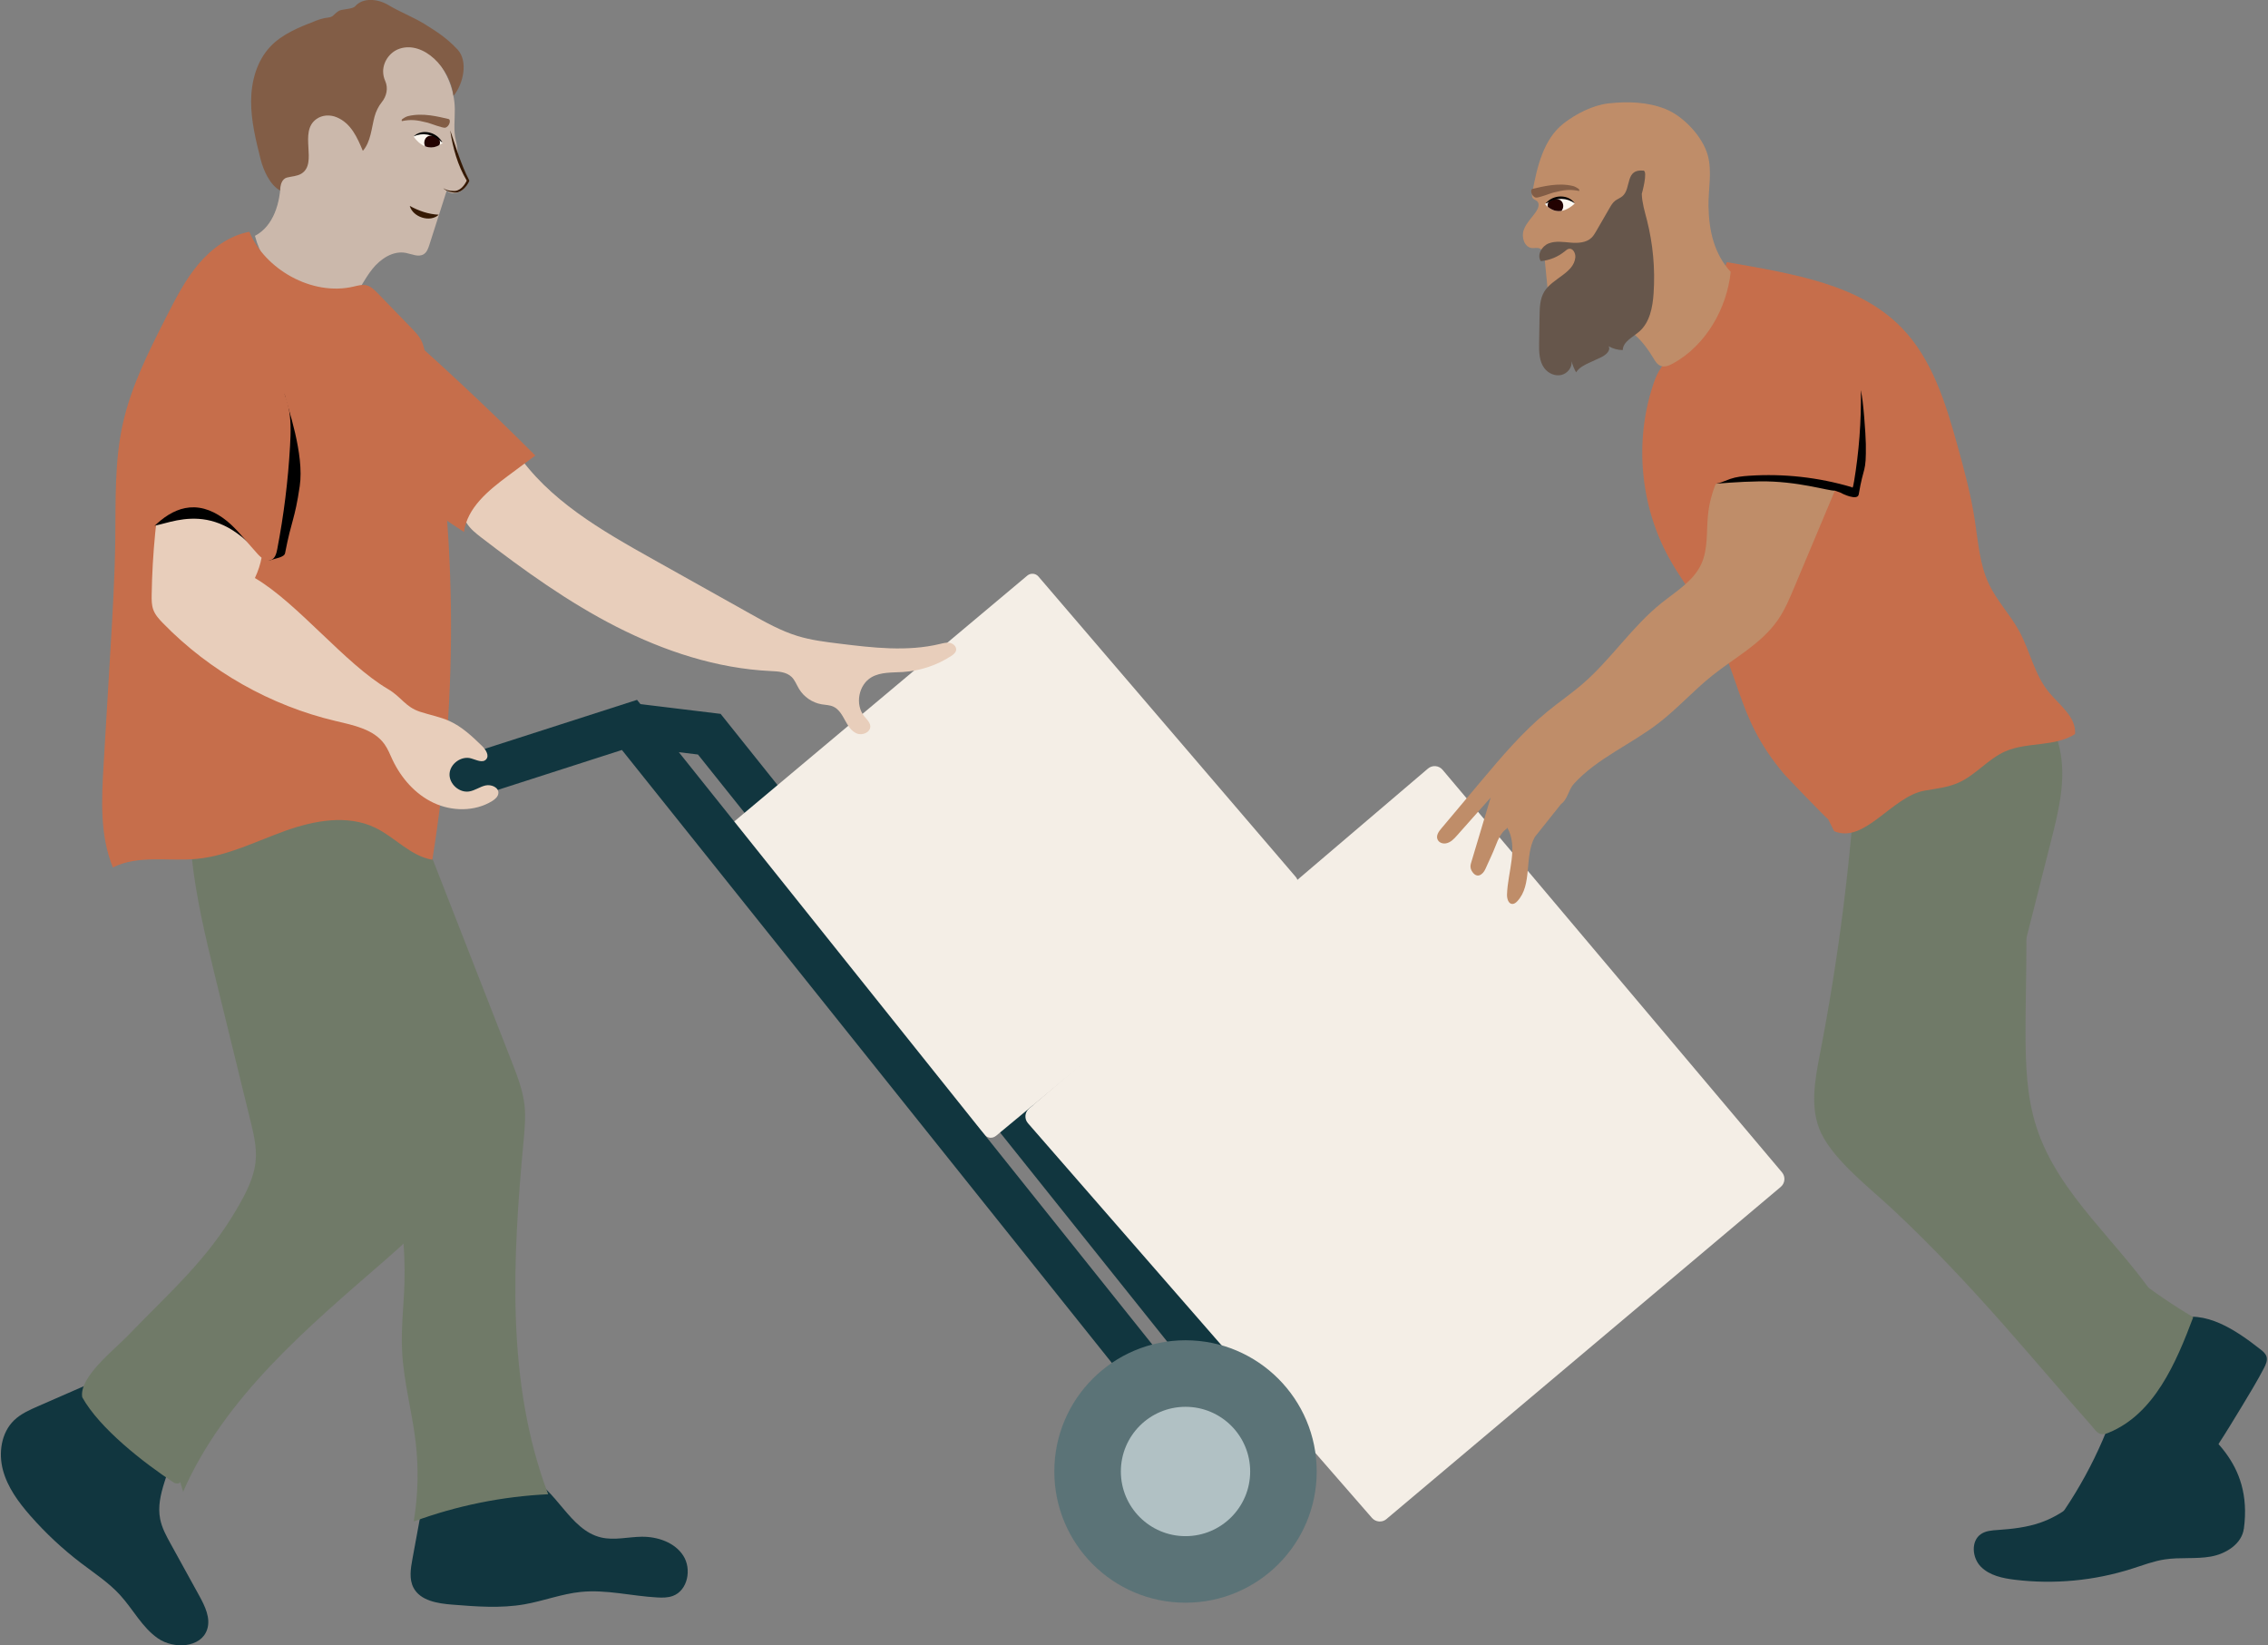 <svg width="233" height="169" xmlns="http://www.w3.org/2000/svg" xmlns:xlink="http://www.w3.org/1999/xlink" xml:space="preserve" overflow="hidden"><rect width="100%" height="100%" fill="#808080" stroke="none"/><defs><clipPath id="clip0"><rect x="989" y="481" width="233" height="169"></rect></clipPath><clipPath id="clip1"><path d="M1034.49 495.677C1034.49 495.677 1032.95 493.947 1031.49 495.018 1031.49 495.018 1032.75 497.037 1034.49 495.677Z"></path></clipPath><clipPath id="clip2"><path d="M1147.73 501.958C1147.73 501.958 1149.58 500.562 1150.8 501.898 1150.8 501.898 1149.17 503.632 1147.73 501.958Z"></path></clipPath></defs><g clip-path="url(#clip0)" transform="translate(-989 -481)"><path d="M127.635 144.043 72.776 75.415 64.946 74.462" stroke="#11363F" stroke-width="4.426" stroke-linecap="round" stroke-miterlimit="10" fill="none" transform="matrix(1 0 0 1 989.092 481)"></path><path d="M102.215 116.687 132.938 91.211C133.28 90.929 133.324 90.427 133.035 90.088L106.589 59.217C106.299 58.879 105.788 58.839 105.446 59.124L74.365 85.196C74.023 85.482 73.983 85.989 74.281 86.323L101.085 116.595C101.374 116.921 101.877 116.961 102.215 116.679Z" fill="#F4EEE6" transform="matrix(1 0 0 1 989.092 481)"></path><path d="M43.791 151.913C43.284 154.661 42.781 157.409 42.274 160.157 42.093 161.138 41.924 162.208 42.391 163.094 43.095 164.425 44.849 164.703 46.35 164.824 48.832 165.021 51.343 165.222 53.797 164.791 55.745 164.45 57.615 163.717 59.579 163.52 62.194 163.255 64.805 163.947 67.429 164.087 67.972 164.116 68.527 164.12 69.034 163.93 70.567 163.367 70.989 161.17 70.104 159.798 69.219 158.426 67.465 157.835 65.835 157.851 64.439 157.867 63.027 158.245 61.671 157.928 58.392 157.163 57.108 152.894 54.007 151.583 51.134 150.368 47.867 152.106 43.787 151.913Z" fill="#11363F" transform="matrix(1 0 0 1 989.092 481)"></path><path d="M142.341 156.037 182.849 121.918C183.299 121.54 183.356 120.868 182.977 120.417L148.11 79.072C147.728 78.622 147.056 78.566 146.606 78.948L105.627 113.867C105.176 114.253 105.124 114.929 105.514 115.376L140.856 155.92C141.238 156.358 141.902 156.411 142.345 156.037Z" fill="#F4EEE6" transform="matrix(1 0 0 1 989.092 481)"></path><path d="M230.426 157.022C230.216 158.591 228.595 159.609 227.034 159.887 225.473 160.165 223.863 159.939 222.298 160.181 221.14 160.358 220.037 160.784 218.923 161.138 215.056 162.369 210.928 162.76 206.901 162.269 205.637 162.116 204.298 161.834 203.404 160.925 202.511 160.016 202.366 158.294 203.42 157.577 203.923 157.236 204.563 157.195 205.171 157.155 206.635 157.054 208.112 156.889 209.5 156.411 214.066 154.829 216.79 150.271 219.172 146.066 219.828 144.912 220.745 143.6 222.073 143.636 222.946 143.66 223.678 144.28 224.282 144.912 226.579 147.31 231.367 150.05 230.43 157.026Z" fill="#11363F" transform="matrix(1 0 0 1 989.092 481)"></path><path d="M17.804 148.533C17.514 151.088 15.86 153.514 16.363 156.037 16.544 156.954 17.003 157.787 17.454 158.603 18.423 160.366 19.397 162.128 20.367 163.89 20.962 164.973 21.578 166.22 21.183 167.391 20.552 169.266 17.771 169.418 16.142 168.296 14.512 167.173 13.583 165.306 12.247 163.842 11.085 162.571 9.624 161.613 8.252 160.571 6.349 159.122 4.595 157.485 3.018 155.686 1.811 154.306 0.688 152.786 0.213 151.015-0.262 149.245 0.032 147.173 1.348 145.897 2.04 145.226 2.949 144.823 3.834 144.437 5.971 143.504 8.107 142.57 10.24 141.637 10.702 141.436 11.173 141.23 11.676 141.198 13.273 141.09 14.468 142.715 14.842 144.272 15.06 145.181 15.156 146.207 17.804 148.541Z" fill="#11363F" transform="matrix(1 0 0 1 989.092 481)"></path><path d="M217.953 142.172C216.501 147.414 214.074 152.387 210.828 156.757 210.538 157.151 210.224 157.577 210.228 158.064 210.228 158.455 210.433 158.817 210.687 159.11 211.528 160.088 212.908 160.474 214.191 160.354 215.475 160.233 216.674 159.674 217.78 159.014 223.352 155.682 226.929 149.909 230.289 144.352 231.049 143.093 231.814 141.834 232.494 140.53 232.687 140.16 232.876 139.742 232.755 139.343 232.659 139.025 232.385 138.804 232.124 138.599 229.589 136.607 226.451 134.495 223.393 135.517 220.653 136.434 218.766 139.239 217.949 142.176Z" fill="#11363F" transform="matrix(1 0 0 1 989.092 481)"></path><path d="M202.656 61.377C204.817 67.183 210.626 71.38 211.62 77.491 212.103 80.457 211.359 83.47 210.618 86.383 208.462 94.892 206.301 103.406 204.145 111.916 204.028 112.37 203.915 112.833 203.964 113.3 204.024 113.851 204.31 114.346 204.595 114.817 209.653 123.197 216.81 130.303 225.227 135.3 223.453 140.023 221.224 145.234 216.557 147.157 216.324 147.253 216.074 147.342 215.825 147.314 215.338 147.261 215.068 146.767 214.742 146.404 209.065 140.039 202.684 132.033 194.412 124.276 192.078 122.087 188.401 119.287 187.009 116.406 185.802 113.903 186.353 110.954 186.884 108.226 188.767 98.522 190.018 88.696 190.63 78.831 190.698 77.745 190.759 76.642 191.141 75.624 191.547 74.538 192.284 73.613 193.032 72.723 195.136 70.221 197.381 67.839 202.656 61.381Z" fill="#707A68" transform="matrix(1 0 0 1 989.092 481)"></path><path d="M199.292 53.56C203.292 66.012 207.319 78.638 207.975 91.698 208.216 96.478 207.999 101.27 207.999 106.058 207.999 109.312 208.112 112.616 209.102 115.714 211.395 122.9 217.925 127.808 221.94 134.197 222.813 135.585 223.586 137.271 223.019 138.808 222.154 141.146 218.738 141.399 216.601 140.108 214.465 138.816 213.105 136.583 211.286 134.877 209.488 133.192 207.255 132.041 205.4 130.415 203.296 128.569 201.759 126.175 200.25 123.817 198.387 120.904 196.5 117.939 195.514 114.623 194.042 109.667 194.702 104.368 194.641 99.198 194.529 89.368 191.773 79.781 189.041 70.338" fill="#707A68" transform="matrix(1 0 0 1 989.092 481)"></path><path d="M188.337 85.377C191.455 86.709 194.275 81.812 197.611 81.217 198.789 81.008 200.009 80.887 201.103 80.4 202.873 79.616 204.145 77.962 205.915 77.181 208.184 76.184 211.001 76.743 213.085 75.399 213.23 73.645 211.475 72.426 210.365 71.062 208.896 69.255 208.454 66.841 207.335 64.801 206.426 63.144 205.078 61.743 204.257 60.038 203.28 57.998 203.135 55.676 202.789 53.439 202.39 50.828 201.702 48.269 200.994 45.726 199.791 41.397 198.411 36.903 195.285 33.68 190.96 29.218 184.313 28.152 177.32 26.929 175.928 30.369 173.997 33.592 171.611 36.436 171.157 36.979 170.682 37.514 170.332 38.13 170.058 38.609 169.865 39.132 169.696 39.659 167.821 45.42 168.429 51.942 171.342 57.253 172.311 59.024 173.518 60.657 174.613 62.355 179.03 69.243 177.928 73.299 183.219 79.539 183.404 79.756 187.48 84.005 187.721 84.15" fill="#C66E4B" transform="matrix(1 0 0 1 989.092 481)"></path><path d="M42.375 83.184 52.494 109.087C53.053 110.524 53.62 111.98 53.793 113.513 53.926 114.72 53.809 115.939 53.701 117.15 52.57 129.349 51.882 142.031 56.223 153.486 51.512 153.711 46.837 154.656 42.411 156.286 42.858 153.598 42.926 150.846 42.612 148.139 42.242 144.98 41.357 141.882 41.212 138.704 41.103 136.39 41.393 134.073 41.461 131.759 41.667 124.642 39.792 117.633 37.555 110.878 34.819 102.605 31.52 94.522 27.685 86.701 27.291 85.9 26.884 85.003 27.13 84.146 27.48 82.935 28.916 82.448 30.16 82.231 34.127 81.539 38.243 81.7 42.383 83.184Z" fill="#707A68" transform="matrix(1 0 0 1 989.092 481)"></path><path d="M119.435 143.089 64.576 74.462 48.028 79.784" stroke="#11363F" stroke-width="4.426" stroke-linecap="round" stroke-miterlimit="10" fill="none" transform="matrix(1 0 0 1 989.092 481)"></path><path d="M160.297 82.577C160.961 82.098 161.042 81.12 161.593 80.517 163.991 77.885 167.431 76.481 170.255 74.313 172.223 72.804 173.884 70.933 175.82 69.388 178.121 67.553 180.845 66.129 182.531 63.715 183.255 62.681 183.746 61.506 184.237 60.339 185.713 56.827 187.186 53.319 188.662 49.806 188.868 49.319 189.077 48.808 189.049 48.281 189 47.38 188.252 46.64 187.411 46.318 186.57 45.996 185.641 46.008 184.74 46.028 182.635 46.068 180.531 46.112 178.041 46.611 176.544 48.386 175.602 50.615 175.373 52.924 175.204 54.614 175.397 56.4 174.685 57.941 173.876 59.696 172.094 60.742 170.585 61.953 167.588 64.355 165.451 67.678 162.554 70.197 161.372 71.227 160.068 72.112 158.857 73.106 156.322 75.186 154.194 77.709 152.081 80.219 150.714 81.844 149.35 83.47 147.982 85.096 147.712 85.413 147.426 85.816 147.587 86.214 147.724 86.552 148.118 86.697 148.477 86.624 148.951 86.532 149.285 86.166 149.599 85.812 150.75 84.516 151.896 83.221 153.047 81.929L151.019 88.701C150.947 88.938 150.963 89.203 151.084 89.421 151.611 90.358 152.263 89.831 152.512 89.252 152.794 88.608 153.285 87.606 153.53 86.946 154.226 85.051 154.757 85.272 154.745 84.991 155.916 87.019 154.801 89.541 154.729 91.883 154.717 92.297 154.866 92.849 155.28 92.853 155.481 92.853 155.65 92.716 155.787 92.571 157.372 90.885 156.471 88.004 157.582 85.977L160.297 82.569Z" fill="#BF8D69" transform="matrix(1 0 0 1 989.092 481)"></path><path d="M26.1 24.225C28.019 23.223 28.711 20.809 28.743 18.645 28.776 16.48 28.345 14.283 28.836 12.175 29.524 9.238 31.898 6.985 34.453 5.387 36.114 4.345 37.989 3.484 39.945 3.561 43.666 3.706 46.571 7.447 46.632 11.173 46.648 12.284 46.471 13.414 46.756 14.484 46.965 15.265 46.873 16.005 47.179 16.753 47.484 17.502 48.181 18.327 47.814 19.043 47.448 19.759 46.39 20.133 45.799 19.586 45.207 21.441 44.612 23.292 44.02 25.146 43.904 25.509 43.767 25.903 43.445 26.108 42.914 26.45 42.23 26.1 41.61 25.979 40.291 25.722 38.995 26.587 38.158 27.637 37.321 28.687 36.77 29.946 35.905 30.972 35.603 31.326 35.245 31.668 34.795 31.777 34.4 31.874 33.986 31.777 33.596 31.664 30.035 30.63 27.041 27.81 26.1 24.229Z" fill="#E8CEBB" fill-opacity="0.72" transform="matrix(1 0 0 1 989.092 481)"></path><path d="M177.711 27.927C176.005 26.08 175.47 23.694 175.429 21.183 175.401 19.441 175.812 17.663 175.361 15.977 174.846 14.054 172.875 11.95 171.028 11.205 169.181 10.461 167.121 10.401 165.146 10.622 163.552 10.803 161.818 11.688 160.551 12.674 158.455 14.303 157.823 17.148 157.328 19.759 157.288 19.964 157.256 20.198 157.384 20.363 157.497 20.511 157.706 20.552 157.839 20.684 158.092 20.942 157.948 21.377 157.751 21.678 157.32 22.338 156.704 22.889 156.443 23.63 156.181 24.37 156.523 25.416 157.304 25.48 157.549 25.5 157.803 25.42 158.036 25.5 158.447 25.637 158.551 26.156 158.595 26.583 158.716 27.822 158.837 29.065 158.962 30.304 159.062 31.346 159.223 32.505 160.04 33.165 161.456 34.312 163.54 33.117 165.355 33.258 167.306 33.407 168.759 35.1 169.76 36.778 169.95 37.096 170.155 37.438 170.497 37.575 170.919 37.748 171.394 37.551 171.792 37.329 175.132 35.491 177.312 31.729 177.711 27.919Z" fill="#BF8D69" transform="matrix(1 0 0 1 989.092 481)"></path><path d="M52.904 46.378C56.252 51.367 61.691 54.477 66.934 57.414 70.301 59.301 73.669 61.184 77.037 63.071 78.586 63.94 80.155 64.813 81.853 65.332 83.233 65.755 84.673 65.932 86.105 66.109 89.557 66.535 93.098 66.958 96.478 66.145 96.824 66.061 97.182 65.964 97.528 66.044 97.874 66.125 98.196 66.447 98.131 66.797 98.083 67.058 97.846 67.24 97.624 67.384 96.152 68.342 94.434 68.909 92.684 69.026 91.581 69.098 90.402 69.01 89.445 69.561 88.105 70.334 87.723 72.373 88.696 73.576 88.954 73.894 89.304 74.2 89.316 74.606 89.336 75.23 88.499 75.58 87.924 75.339 87.349 75.097 87.007 74.514 86.709 73.967 86.411 73.419 86.077 72.832 85.51 72.579 85.136 72.414 84.713 72.414 84.315 72.345 83.357 72.18 82.488 71.585 81.989 70.752 81.74 70.338 81.575 69.863 81.229 69.529 80.682 69.006 79.849 68.966 79.093 68.929 73.552 68.668 68.161 66.889 63.22 64.371 58.279 61.852 53.753 58.593 49.355 55.214 48.792 54.779 48.217 54.328 47.847 53.721 46.998 52.325 47.48 50.43 48.543 49.19 49.605 47.951 51.13 47.215 52.904 46.378Z" fill="#E8CEBB" transform="matrix(1 0 0 1 989.092 481)"></path><path d="M190.863 50.784C191.378 47.706 191.636 48.716 191.592 45.593 191.579 44.676 191.334 41.051 191.085 40.17 190.574 38.383 189.709 35.008 188.115 34.05 185.882 32.711 183.134 32.248 180.587 32.791 179.541 33.012 178.451 33.459 177.9 34.38 177.646 34.803 177.53 35.289 177.429 35.772 176.922 38.202 176.769 40.689 176.612 43.167 176.463 45.573 176.355 47.279 176.206 49.685 176.206 49.685 178.588 49.472 180.676 49.444 184.583 49.392 187.753 50.442 188.409 50.397L189.041 50.623C189.125 50.703 190.747 51.48 190.863 50.784Z" transform="matrix(1 0 0 1 989.092 481)"></path><path d="M190.376 49.492C190.891 46.414 191.129 43.292 191.085 40.17 191.073 39.252 191.032 38.327 190.779 37.446 190.268 35.66 188.904 34.203 187.307 33.246 185.074 31.906 182.326 31.443 179.779 31.986 178.733 32.208 177.642 32.654 177.091 33.575 176.838 33.998 176.721 34.485 176.62 34.968 176.113 37.398 175.961 39.884 175.804 42.363 175.655 44.769 175.502 47.175 175.353 49.585 176.073 49.943 176.902 49.456 177.662 49.194 178.286 48.977 178.946 48.913 179.606 48.868 183.15 48.631 186.735 49.029 190.143 50.039 190.228 50.12 190.256 50.192 190.372 49.492Z" fill="#C66E4B" transform="matrix(1 0 0 1 989.092 481)"></path><path d="M20.431 76.035C18.105 83.913 20.057 92.346 22.012 100.324 23.219 105.249 24.426 110.173 25.633 115.098 25.959 116.426 26.285 117.782 26.18 119.146 26.044 120.904 25.195 122.517 24.314 124.046 21.195 129.442 17.421 132.648 13.1 137.138 11.652 138.647 8.003 141.46 8.357 143.524 10.131 146.722 14.706 150.287 17.767 152.291 18.017 152.456 18.54 152.391 18.395 152.13 18.504 152.496 18.612 152.862 18.721 153.228 22.982 143.508 31.455 136.402 39.47 129.442 42.858 126.501 46.446 123.073 46.841 118.607 47.05 116.257 46.318 113.935 45.597 111.686 44.99 109.787 44.378 107.888 43.771 105.993 40.52 95.862 37.261 85.679 35.632 75.162 35.446 73.971 35.088 72.538 33.93 72.2 33.539 72.088 33.121 72.128 32.715 72.172 30.896 72.365 29.077 72.562 27.259 72.756" fill="#707A68" transform="matrix(1 0 0 1 989.092 481)"></path><path d="M25.529 23.807C23.448 24.197 21.642 25.529 20.282 27.146 18.922 28.764 17.953 30.671 16.991 32.553 15.184 36.106 13.362 39.707 12.509 43.602 11.664 47.46 11.805 51.452 11.752 55.399 11.704 59.136 11.483 62.874 11.262 66.604 11.024 70.575 10.791 74.546 10.553 78.517 10.34 82.086 10.151 85.796 11.503 89.103 14.114 87.787 17.244 88.503 20.157 88.218 23.316 87.908 26.217 86.415 29.206 85.345 32.196 84.275 35.611 83.643 38.468 85.027 40.496 86.009 42.097 87.944 44.322 88.31 47.102 71.162 46.861 53.532 43.622 36.468 43.521 35.933 43.413 35.39 43.155 34.911 42.918 34.465 42.56 34.094 42.206 33.728 41.039 32.521 39.868 31.314 38.701 30.111 38.367 29.769 38.009 29.411 37.547 29.303 37.112 29.202 36.661 29.339 36.227 29.439 31.926 30.445 27.086 27.617 25.525 23.803Z" fill="#C66E4B" transform="matrix(1 0 0 1 989.092 481)"></path><path d="M168.73 17.522C167.849 17.454 167.519 17.804 167.318 18.411 167.117 19.019 167.073 19.739 166.586 20.153 166.361 20.346 166.067 20.443 165.834 20.624 165.588 20.817 165.423 21.095 165.266 21.368 164.812 22.157 164.353 22.946 163.898 23.734 163.757 23.976 163.613 24.225 163.411 24.418 162.864 24.945 162.015 24.985 161.259 24.921 160.503 24.857 159.71 24.724 159.002 25.006 158.294 25.287 157.775 26.192 158.201 26.824 159.106 26.74 159.984 26.378 160.684 25.798 160.804 25.698 160.929 25.589 161.082 25.557 161.504 25.472 161.786 26.012 161.746 26.442 161.593 28.059 159.4 28.574 158.555 29.958 158.113 30.687 158.084 31.584 158.072 32.433 158.056 33.358 158.04 34.284 158.028 35.213 158.012 36.126 158.024 37.116 158.579 37.84 158.974 38.351 159.658 38.657 160.289 38.52 160.921 38.383 161.436 37.756 161.364 37.112 161.468 37.506 161.625 37.893 161.826 38.247 162.14 37.748 162.703 37.478 163.238 37.233 163.613 37.06 163.987 36.887 164.365 36.714 164.844 36.492 165.415 36.034 165.174 35.567 165.612 35.821 166.111 35.953 166.618 35.961 166.65 35.08 167.656 34.634 168.32 34.054 169.402 33.109 169.692 31.556 169.789 30.123 169.958 27.597 169.724 25.046 169.101 22.591 168.875 21.71 168.602 20.825 168.574 19.916 168.574 19.916 169.241 17.558 168.734 17.518Z" fill="#66564B" transform="matrix(1 0 0 1 989.092 481)"></path><path d="M38.979 31.95C44.463 36.706 49.774 41.654 54.904 46.792L52.115 48.864C50.092 50.369 47.903 52.144 47.577 54.646 44.531 52.655 41.369 50.534 39.631 47.336 38.754 45.722 38.295 43.924 37.844 42.141 37.607 41.204 37.37 40.242 37.442 39.277 37.563 37.687 38.524 36.147 38.17 34.589 38.001 33.845 37.647 32.835 38.979 31.946Z" fill="#C66E4B" transform="matrix(1 0 0 1 989.092 481)"></path><path d="M16.741 48.454C15.973 52.63 15.555 56.867 15.49 61.112 15.482 61.623 15.482 62.146 15.655 62.625 15.852 63.168 16.255 63.606 16.657 64.017 21.465 68.954 27.705 72.486 34.416 74.067 36.259 74.502 38.331 74.912 39.422 76.461 39.764 76.944 39.977 77.503 40.226 78.034 41.115 79.917 42.568 81.583 44.455 82.468 46.342 83.353 48.671 83.377 50.45 82.295 50.764 82.102 51.09 81.829 51.11 81.458 51.142 80.867 50.361 80.549 49.782 80.682 49.203 80.814 48.7 81.201 48.112 81.297 47.086 81.462 46.036 80.517 46.092 79.483 46.149 78.449 47.299 77.62 48.297 77.898 48.832 78.046 49.48 78.413 49.85 78.002 50.208 77.608 49.81 76.996 49.432 76.626 48.418 75.64 47.368 74.647 46.08 74.063 45.119 73.629 44.065 73.44 43.059 73.11 41.538 72.611 41.152 71.593 39.767 70.78 35.35 68.185 30.51 61.969 26.096 59.374 27.476 56.42 26.921 53.986 26.096 50.566" fill="#E8CEBB" transform="matrix(1 0 0 1 989.092 481)"></path><path d="M16.665 50.679C16.665 50.679 13.881 52.952 14.911 53.89 15.941 54.827 20.58 50.772 25.738 56.058 26.108 56.441 27.271 57.724 27.762 57.523 28.168 57.354 29.113 57.257 29.194 56.823 29.87 53.322 30.176 53.475 30.699 49.951 31.194 46.623 29.464 41.86 29.142 40.488" transform="matrix(1 0 0 1 989.092 481)"></path><path d="M13.776 56.348C15.333 54.3 17.293 52.047 19.868 52.111 21.26 52.148 22.551 52.892 23.581 53.829 24.611 54.767 25.448 55.898 26.394 56.923 26.756 57.314 27.271 57.724 27.762 57.519 28.168 57.35 28.309 56.851 28.389 56.416 29.065 52.916 29.504 49.371 29.705 45.815 29.785 44.411 29.826 42.982 29.504 41.614 28.771 38.504 26.132 36.026 23.082 35.084 21.67 34.65 19.976 34.565 18.874 35.555 18.315 36.058 17.993 36.762 17.703 37.454 15.309 43.147 14.01 49.299 13.776 56.348Z" fill="#C66E4B" transform="matrix(1 0 0 1 989.092 481)"></path><path d="M40.962 5.001C39.993 5.319 39.277 6.297 39.269 7.319 39.269 7.665 39.341 8.003 39.482 8.316 39.808 9.045 39.631 9.873 39.132 10.493 38.786 10.92 38.528 11.455 38.388 11.974 38.062 13.185 38.009 14.553 37.184 15.498 36.613 14.126 35.977 12.67 34.509 12.05 33.825 11.761 33.02 11.797 32.417 12.227 30.542 13.563 32.606 16.762 30.872 17.836 30.429 18.109 29.878 18.109 29.375 18.242 28.872 18.375 28.667 19.051 28.691 19.57 27.669 19.043 26.965 17.494 26.687 16.379 26.192 14.412 25.698 12.416 25.706 10.389 25.714 8.361 26.289 6.256 27.681 4.784 28.933 3.464 30.695 2.776 32.389 2.12 32.771 1.971 33.165 1.859 33.572 1.811 34.179 1.742 34.111 1.529 34.674 1.143 35.028 0.901 36.106 0.974 36.388 0.648 37.209-0.294 38.762-0.117 39.828 0.531 40.894 1.179 42.411 1.782 43.473 2.438 44.817 3.267 45.831 3.927 46.909 5.082 48.02 6.269 47.529 8.594 46.499 9.849 46.145 6.944 43.413 4.196 40.967 4.997Z" fill="#825D46" transform="matrix(1 0 0 1 989.092 481)"></path><path d="M135.179 151.148C135.179 158.592 129.145 164.627 121.701 164.627 114.257 164.627 108.222 158.592 108.222 151.148 108.222 143.704 114.257 137.67 121.701 137.67 129.145 137.67 135.179 143.704 135.179 151.148Z" fill="#5B7377" transform="matrix(1 0 0 1 989.092 481)"></path><path d="M128.343 151.148C128.343 154.817 125.369 157.791 121.701 157.791 118.032 157.791 115.058 154.817 115.058 151.148 115.058 147.479 118.032 144.505 121.701 144.505 125.369 144.505 128.343 147.479 128.343 151.148Z" fill="#B1C1C4" transform="matrix(1 0 0 1 989.092 481)"></path><path d="M46 12.227C44.926 11.986 43.377 11.559 41.836 11.925 41.614 11.978 41.345 12.151 41.264 12.211 41.184 12.271 41.139 12.372 41.196 12.44 42.101 12.259 42.656 12.3 43.851 12.605 44.117 12.674 45.404 13.177 45.65 13.116 46.092 13.008 46.261 12.292 45.996 12.231Z" fill="#825D46" transform="matrix(1 0 0 1 989.092 481)"></path><path d="M45.392 14.678C45.392 14.678 43.851 12.947 42.395 14.018 42.395 14.018 43.654 16.037 45.392 14.678Z" fill="#FCF7F0" transform="matrix(1 0 0 1 989.092 481)"></path><g clip-path="url(#clip1)"><path d="M45.046 14.903C45.449 14.078 43.9 13.491 43.558 14.352 43.312 14.971 43.847 15.555 44.354 15.398 44.592 15.325 44.913 15.168 45.046 14.903" fill="#220201" transform="matrix(1 0 0 1 989.092 481)"></path></g><path d="M42.395 14.018C43.159 13.265 44.507 13.499 45.147 14.323 45.428 14.698 45.428 14.722 45.062 14.412 44.306 13.792 43.32 13.583 42.395 14.018L42.395 14.018Z" transform="matrix(1 0 0 1 989.092 481)"></path><path d="M42.005 21.155C42.958 21.666 43.896 22 44.982 22.056 44.093 22.889 42.318 22.306 42.005 21.155L42.005 21.155Z" fill="#351904" transform="matrix(1 0 0 1 989.092 481)"></path><path d="M46.165 13.406C46.768 15.16 47.255 16.886 48.112 18.524 48.12 18.564 48.104 18.633 48.088 18.657 47.774 19.284 47.199 19.916 46.426 19.763 46.064 19.711 45.686 19.59 45.437 19.317 45.726 19.534 46.088 19.606 46.434 19.61 47.147 19.699 47.633 19.027 47.859 18.552 46.933 17.003 46.422 15.193 46.161 13.402L46.161 13.402Z" fill="#351904" transform="matrix(1 0 0 1 989.092 481)"></path><path d="M157.332 19.405C158.406 19.164 159.955 18.737 161.496 19.103 161.718 19.155 161.987 19.328 162.068 19.389 162.148 19.449 162.192 19.55 162.136 19.618 161.231 19.437 160.676 19.477 159.481 19.783 159.215 19.852 157.928 20.355 157.682 20.294 157.24 20.186 157.071 19.469 157.336 19.409Z" fill="#825D46" transform="matrix(1 0 0 1 989.092 481)"></path><path d="M158.624 20.958C158.624 20.958 160.474 19.562 161.693 20.898 161.693 20.898 160.064 22.632 158.624 20.958Z" fill="#FCF7F0" transform="matrix(1 0 0 1 989.092 481)"></path><g clip-path="url(#clip2)"><path d="M158.921 21.248C158.688 20.358 160.321 20.085 160.49 20.998 160.611 21.654 159.971 22.121 159.505 21.867 159.287 21.751 158.998 21.533 158.925 21.244" fill="#220201" transform="matrix(1 0 0 1 989.092 481)"></path></g><path d="M161.693 20.898C160.873 20.29 159.867 20.302 159.002 20.761 158.587 20.99 158.583 20.974 158.937 20.656 159.726 19.972 161.09 20.005 161.693 20.894L161.693 20.894Z" transform="matrix(1 0 0 1 989.092 481)"></path></g></svg>